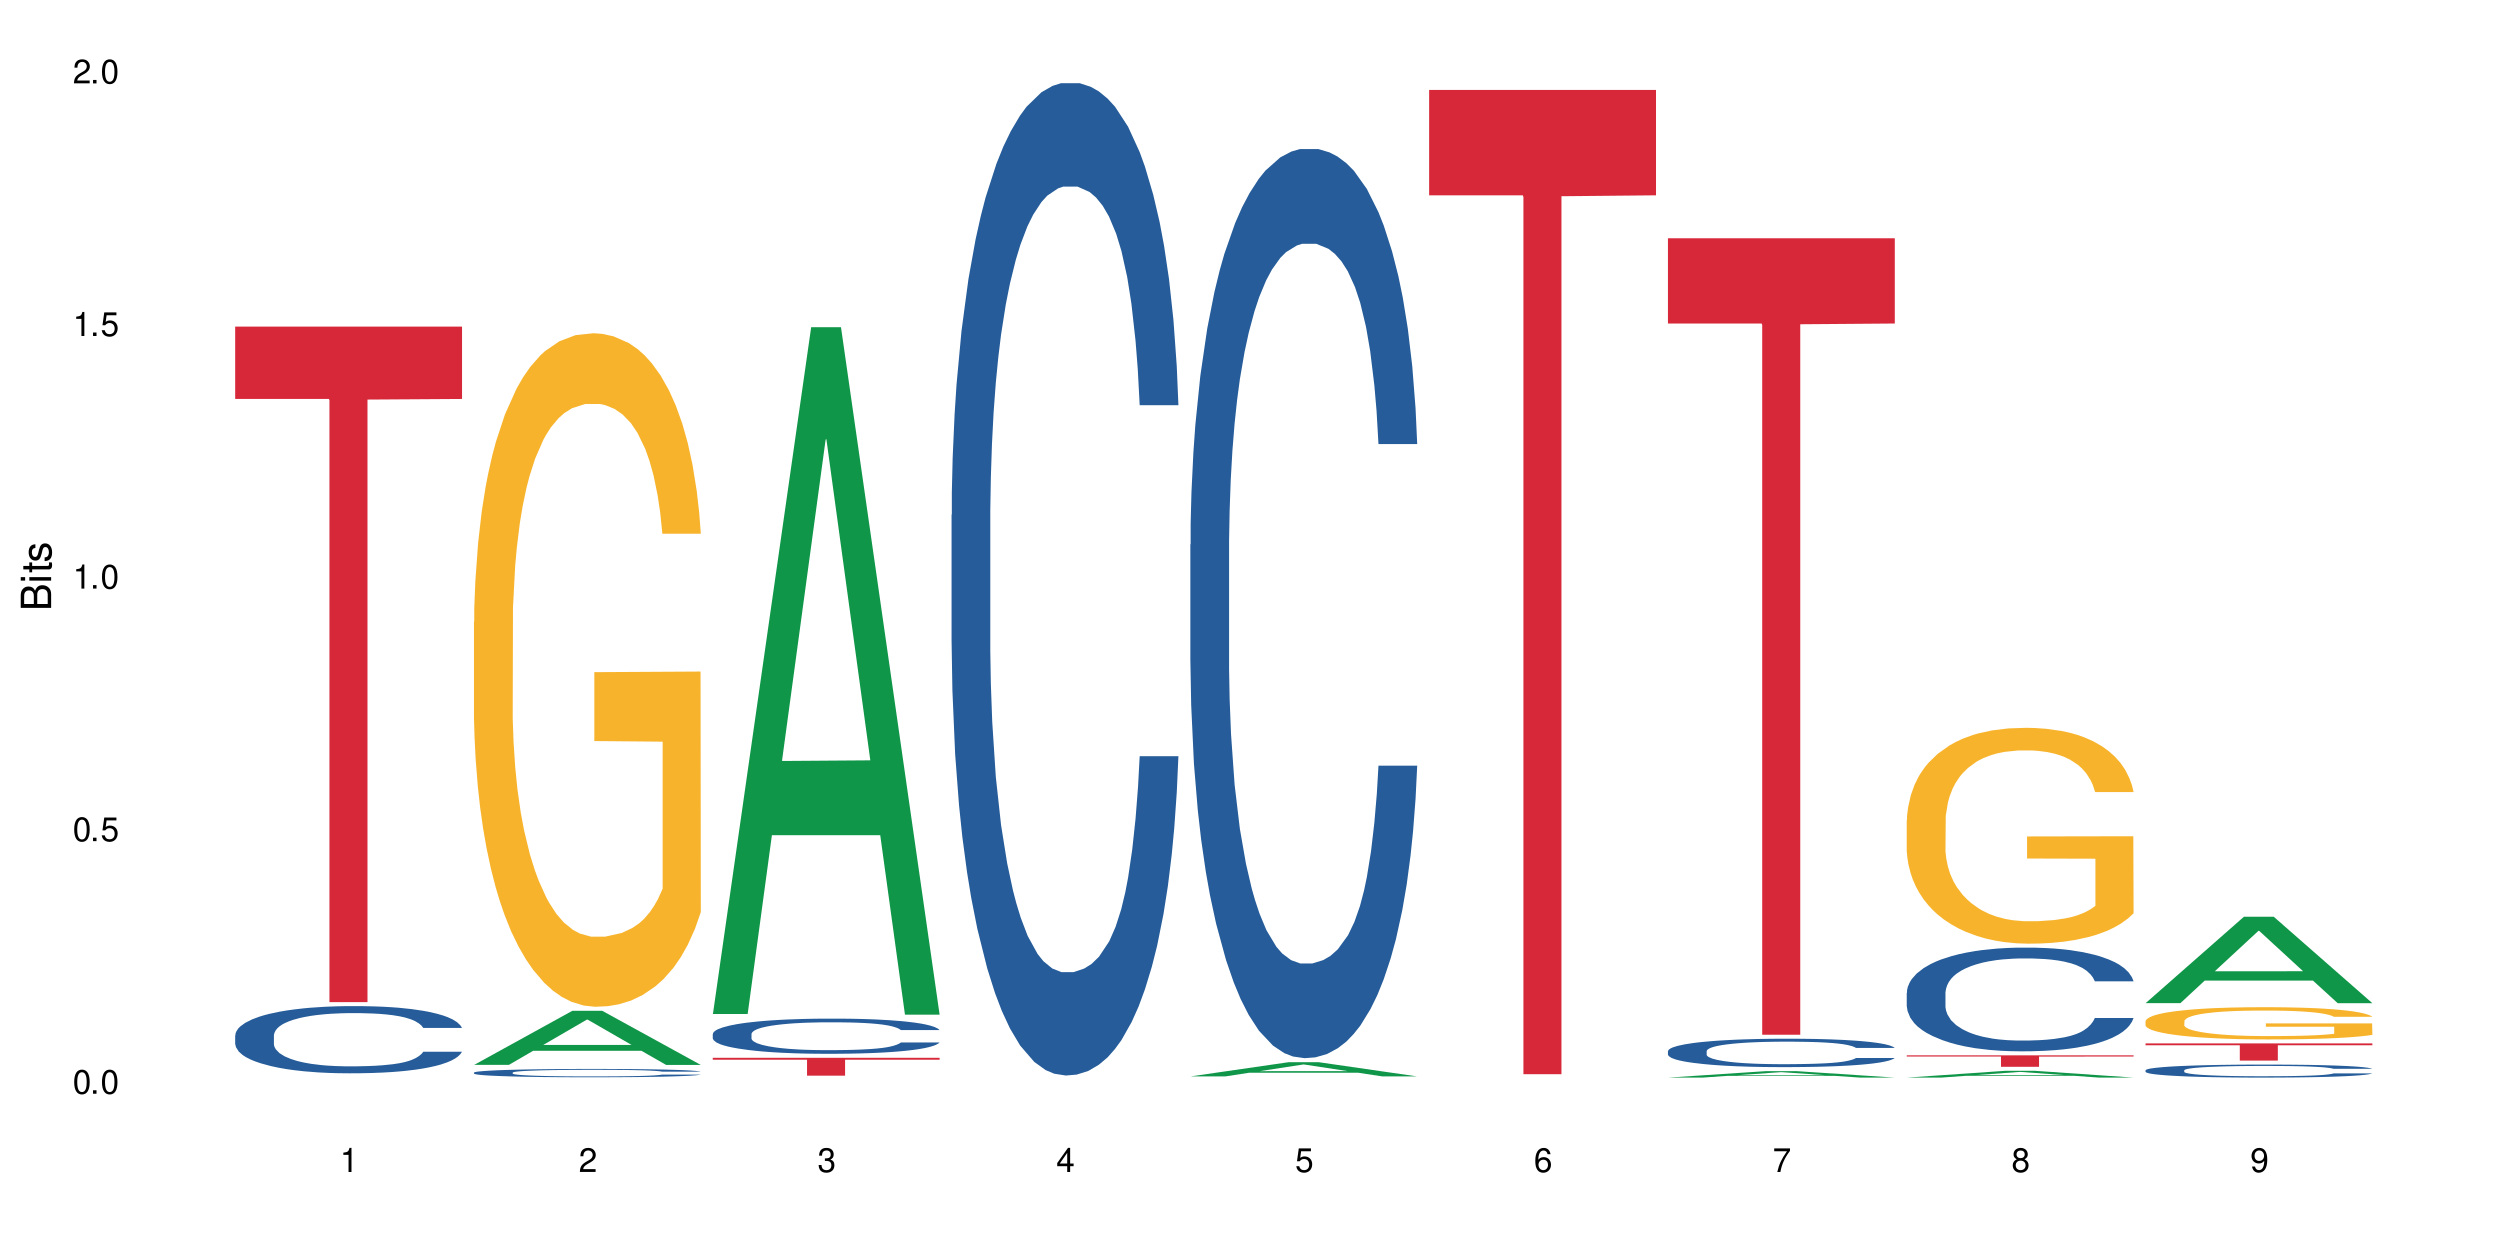 <?xml version="1.0" encoding="UTF-8"?>
<svg xmlns="http://www.w3.org/2000/svg" xmlns:xlink="http://www.w3.org/1999/xlink" width="720" height="360" viewBox="0 0 720 360">
<defs>
<g>
<g id="glyph-0-0">
</g>
<g id="glyph-0-1">
<path d="M 2.641 -6.938 C 2 -6.938 1.422 -6.656 1.078 -6.172 C 0.641 -5.562 0.406 -4.641 0.406 -3.359 C 0.406 -1.016 1.188 0.219 2.641 0.219 C 4.078 0.219 4.859 -1.016 4.859 -3.297 C 4.859 -4.641 4.656 -5.547 4.203 -6.172 C 3.844 -6.656 3.281 -6.938 2.641 -6.938 Z M 2.641 -6.188 C 3.547 -6.188 4 -5.25 4 -3.375 C 4 -1.406 3.562 -0.484 2.625 -0.484 C 1.734 -0.484 1.281 -1.438 1.281 -3.344 C 1.281 -5.25 1.734 -6.188 2.641 -6.188 Z M 2.641 -6.188 "/>
</g>
<g id="glyph-0-2">
<path d="M 1.828 -1 L 0.828 -1 L 0.828 0 L 1.828 0 Z M 1.828 -1 "/>
</g>
<g id="glyph-0-3">
<path d="M 4.562 -6.797 L 1.062 -6.797 L 0.547 -3.094 L 1.328 -3.094 C 1.719 -3.562 2.047 -3.734 2.578 -3.734 C 3.484 -3.734 4.062 -3.109 4.062 -2.094 C 4.062 -1.125 3.484 -0.531 2.578 -0.531 C 1.828 -0.531 1.375 -0.906 1.188 -1.672 L 0.328 -1.672 C 0.453 -1.109 0.547 -0.844 0.75 -0.594 C 1.125 -0.078 1.828 0.219 2.594 0.219 C 3.969 0.219 4.922 -0.781 4.922 -2.219 C 4.922 -3.562 4.031 -4.484 2.719 -4.484 C 2.25 -4.484 1.859 -4.359 1.469 -4.062 L 1.734 -5.969 L 4.562 -5.969 Z M 4.562 -6.797 "/>
</g>
<g id="glyph-0-4">
<path d="M 2.484 -4.938 L 2.484 0 L 3.328 0 L 3.328 -6.938 L 2.766 -6.938 C 2.469 -5.875 2.281 -5.734 0.984 -5.562 L 0.984 -4.938 Z M 2.484 -4.938 "/>
</g>
<g id="glyph-0-5">
<path d="M 4.859 -0.828 L 1.281 -0.828 C 1.359 -1.406 1.672 -1.781 2.5 -2.281 L 3.469 -2.828 C 4.406 -3.344 4.906 -4.062 4.906 -4.906 C 4.906 -5.484 4.672 -6.031 4.266 -6.406 C 3.859 -6.766 3.375 -6.938 2.719 -6.938 C 1.859 -6.938 1.219 -6.625 0.844 -6.031 C 0.609 -5.672 0.5 -5.234 0.484 -4.531 L 1.328 -4.531 C 1.359 -5.016 1.406 -5.281 1.531 -5.516 C 1.75 -5.938 2.188 -6.203 2.703 -6.203 C 3.469 -6.203 4.031 -5.641 4.031 -4.891 C 4.031 -4.344 3.719 -3.859 3.125 -3.516 L 2.234 -3 C 0.812 -2.172 0.406 -1.531 0.328 -0.016 L 4.859 -0.016 Z M 4.859 -0.828 "/>
</g>
<g id="glyph-0-6">
<path d="M 2.125 -3.188 L 2.578 -3.188 C 3.5 -3.188 3.984 -2.766 3.984 -1.922 C 3.984 -1.062 3.469 -0.531 2.594 -0.531 C 1.656 -0.531 1.203 -1 1.156 -2.016 L 0.312 -2.016 C 0.344 -1.453 0.438 -1.094 0.609 -0.781 C 0.953 -0.109 1.625 0.219 2.547 0.219 C 3.953 0.219 4.859 -0.625 4.859 -1.938 C 4.859 -2.828 4.516 -3.297 3.703 -3.594 C 4.344 -3.844 4.656 -4.328 4.656 -5.031 C 4.656 -6.219 3.875 -6.938 2.578 -6.938 C 1.203 -6.938 0.484 -6.172 0.453 -4.703 L 1.297 -4.703 C 1.312 -5.125 1.344 -5.359 1.453 -5.578 C 1.641 -5.969 2.062 -6.203 2.594 -6.203 C 3.344 -6.203 3.797 -5.75 3.797 -5 C 3.797 -4.516 3.609 -4.219 3.25 -4.047 C 3.016 -3.953 2.703 -3.922 2.125 -3.906 Z M 2.125 -3.188 "/>
</g>
<g id="glyph-0-7">
<path d="M 3.141 -1.672 L 3.141 0 L 3.984 0 L 3.984 -1.672 L 4.984 -1.672 L 4.984 -2.438 L 3.984 -2.438 L 3.984 -6.938 L 3.359 -6.938 L 0.266 -2.578 L 0.266 -1.672 Z M 3.141 -2.438 L 1 -2.438 L 3.141 -5.5 Z M 3.141 -2.438 "/>
</g>
<g id="glyph-0-8">
<path d="M 4.781 -5.125 C 4.609 -6.266 3.891 -6.938 2.844 -6.938 C 2.094 -6.938 1.422 -6.578 1.031 -5.953 C 0.594 -5.266 0.406 -4.422 0.406 -3.172 C 0.406 -2 0.578 -1.25 0.984 -0.641 C 1.359 -0.078 1.953 0.219 2.703 0.219 C 3.984 0.219 4.922 -0.75 4.922 -2.094 C 4.922 -3.375 4.062 -4.281 2.844 -4.281 C 2.172 -4.281 1.641 -4.031 1.281 -3.516 C 1.281 -5.234 1.828 -6.188 2.797 -6.188 C 3.391 -6.188 3.797 -5.797 3.938 -5.125 Z M 2.734 -3.531 C 3.547 -3.531 4.062 -2.953 4.062 -2.031 C 4.062 -1.156 3.484 -0.531 2.703 -0.531 C 1.922 -0.531 1.328 -1.188 1.328 -2.078 C 1.328 -2.938 1.906 -3.531 2.734 -3.531 Z M 2.734 -3.531 "/>
</g>
<g id="glyph-0-9">
<path d="M 4.984 -6.797 L 0.438 -6.797 L 0.438 -5.969 L 4.109 -5.969 C 2.5 -3.656 1.828 -2.234 1.328 0 L 2.219 0 C 2.594 -2.172 3.453 -4.047 4.984 -6.094 Z M 4.984 -6.797 "/>
</g>
<g id="glyph-0-10">
<path d="M 3.75 -3.656 C 4.469 -4.094 4.688 -4.438 4.688 -5.078 C 4.688 -6.172 3.844 -6.938 2.641 -6.938 C 1.438 -6.938 0.594 -6.172 0.594 -5.094 C 0.594 -4.438 0.812 -4.094 1.516 -3.656 C 0.734 -3.266 0.359 -2.703 0.359 -1.922 C 0.359 -0.656 1.281 0.219 2.641 0.219 C 3.984 0.219 4.922 -0.656 4.922 -1.922 C 4.922 -2.703 4.531 -3.266 3.75 -3.656 Z M 2.641 -6.188 C 3.359 -6.188 3.812 -5.75 3.812 -5.062 C 3.812 -4.406 3.344 -3.984 2.641 -3.984 C 1.922 -3.984 1.453 -4.406 1.453 -5.078 C 1.453 -5.75 1.922 -6.188 2.641 -6.188 Z M 2.641 -3.266 C 3.484 -3.266 4.062 -2.719 4.062 -1.906 C 4.062 -1.078 3.484 -0.531 2.625 -0.531 C 1.797 -0.531 1.219 -1.094 1.219 -1.906 C 1.219 -2.719 1.781 -3.266 2.641 -3.266 Z M 2.641 -3.266 "/>
</g>
<g id="glyph-0-11">
<path d="M 0.516 -1.578 C 0.672 -0.453 1.406 0.219 2.438 0.219 C 3.188 0.219 3.859 -0.141 4.266 -0.766 C 4.688 -1.453 4.891 -2.297 4.891 -3.547 C 4.891 -4.719 4.703 -5.453 4.312 -6.078 C 3.938 -6.641 3.344 -6.938 2.594 -6.938 C 1.297 -6.938 0.359 -5.969 0.359 -4.625 C 0.359 -3.344 1.234 -2.453 2.453 -2.453 C 3.094 -2.453 3.578 -2.672 4.016 -3.203 C 4 -1.484 3.469 -0.531 2.5 -0.531 C 1.906 -0.531 1.484 -0.906 1.359 -1.578 Z M 2.578 -6.203 C 3.375 -6.203 3.969 -5.531 3.969 -4.641 C 3.969 -3.797 3.391 -3.188 2.547 -3.188 C 1.734 -3.188 1.234 -3.766 1.234 -4.688 C 1.234 -5.562 1.797 -6.203 2.578 -6.203 Z M 2.578 -6.203 "/>
</g>
<g id="glyph-1-0">
</g>
<g id="glyph-1-1">
<path d="M 0 -0.953 L 0 -4.891 C 0 -5.719 -0.234 -6.344 -0.734 -6.797 C -1.188 -7.234 -1.812 -7.469 -2.5 -7.469 C -3.547 -7.469 -4.188 -7 -4.625 -5.875 C -4.984 -6.688 -5.625 -7.094 -6.531 -7.094 C -7.172 -7.094 -7.734 -6.859 -8.141 -6.391 C -8.562 -5.922 -8.75 -5.344 -8.75 -4.5 L -8.75 -0.953 Z M -4.984 -2.062 L -7.766 -2.062 L -7.766 -4.219 C -7.766 -4.844 -7.688 -5.203 -7.453 -5.5 C -7.219 -5.812 -6.859 -5.969 -6.375 -5.969 C -5.891 -5.969 -5.531 -5.812 -5.297 -5.5 C -5.062 -5.203 -4.984 -4.844 -4.984 -4.219 Z M -0.984 -2.062 L -4 -2.062 L -4 -4.781 C -4 -5.766 -3.438 -6.359 -2.484 -6.359 C -1.547 -6.359 -0.984 -5.766 -0.984 -4.781 Z M -0.984 -2.062 "/>
</g>
<g id="glyph-1-2">
<path d="M -6.281 -1.797 L -6.281 -0.797 L 0 -0.797 L 0 -1.797 Z M -8.75 -1.797 L -8.75 -0.797 L -7.484 -0.797 L -7.484 -1.797 Z M -8.75 -1.797 "/>
</g>
<g id="glyph-1-3">
<path d="M -6.281 -3.047 L -6.281 -2.016 L -8.016 -2.016 L -8.016 -1.016 L -6.281 -1.016 L -6.281 -0.172 L -5.469 -0.172 L -5.469 -1.016 L -0.719 -1.016 C -0.078 -1.016 0.281 -1.453 0.281 -2.234 C 0.281 -2.5 0.25 -2.719 0.188 -3.047 L -0.641 -3.047 C -0.609 -2.906 -0.594 -2.766 -0.594 -2.562 C -0.594 -2.141 -0.719 -2.016 -1.156 -2.016 L -5.469 -2.016 L -5.469 -3.047 Z M -6.281 -3.047 "/>
</g>
<g id="glyph-1-4">
<path d="M -4.531 -5.25 C -5.766 -5.25 -6.469 -4.422 -6.469 -2.969 C -6.469 -1.516 -5.719 -0.562 -4.547 -0.562 C -3.562 -0.562 -3.094 -1.062 -2.734 -2.562 L -2.516 -3.484 C -2.344 -4.188 -2.094 -4.469 -1.641 -4.469 C -1.047 -4.469 -0.641 -3.875 -0.641 -3 C -0.641 -2.453 -0.797 -2 -1.062 -1.75 C -1.25 -1.594 -1.422 -1.531 -1.875 -1.469 L -1.875 -0.406 C -0.422 -0.453 0.281 -1.266 0.281 -2.922 C 0.281 -4.5 -0.5 -5.516 -1.719 -5.516 C -2.656 -5.516 -3.172 -4.984 -3.469 -3.734 L -3.703 -2.766 C -3.891 -1.953 -4.156 -1.609 -4.594 -1.609 C -5.188 -1.609 -5.547 -2.125 -5.547 -2.938 C -5.547 -3.75 -5.203 -4.172 -4.531 -4.203 Z M -4.531 -5.25 "/>
</g>
</g>
</defs>
<rect x="-72" y="-36" width="864" height="432" fill="rgb(100%, 100%, 100%)" fill-opacity="1"/>
<path fill-rule="nonzero" fill="rgb(14.51%, 36.078%, 60%)" fill-opacity="1" d="M 67.73 298.188 L 67.812 298.168 L 67.812 297.746 L 68.051 297.074 L 68.605 296.227 L 69.164 295.641 L 70.598 294.598 L 72.59 293.59 L 74.664 292.812 L 76.176 292.352 L 77.531 292 L 80.637 291.344 L 82.629 291.008 L 84.781 290.711 L 87.41 290.41 L 89.324 290.23 L 93.625 289.949 L 96.812 289.824 L 99.281 289.773 L 104.621 289.773 L 107.809 289.844 L 110.117 289.93 L 112.668 290.074 L 114.82 290.23 L 118.562 290.621 L 121.91 291.117 L 123.426 291.398 L 125.816 291.945 L 127.648 292.477 L 128.922 292.938 L 130.355 293.59 L 131.629 294.387 L 132.586 295.289 L 133.066 296.047 L 121.91 296.047 L 121.352 295.34 L 120.715 294.793 L 119.52 294.066 L 118.324 293.555 L 116.652 293.043 L 115.137 292.707 L 113.066 292.371 L 111.234 292.16 L 109.32 292 L 107.488 291.895 L 103.984 291.789 L 99.922 291.789 L 98.406 291.824 L 95.297 291.965 L 93.625 292.09 L 91.234 292.336 L 89.562 292.566 L 87.57 292.918 L 86.215 293.219 L 84.543 293.68 L 83.348 294.086 L 81.992 294.668 L 81.195 295.109 L 80.48 295.605 L 79.84 296.188 L 79.363 296.809 L 79.043 297.461 L 78.887 298.098 L 78.887 300.84 L 79.043 301.477 L 79.441 302.219 L 80.48 303.297 L 81.992 304.234 L 83.746 304.977 L 85.418 305.508 L 86.375 305.754 L 87.648 306.035 L 89.641 306.391 L 92.512 306.742 L 94.184 306.887 L 96.734 307.027 L 99.363 307.098 L 102.867 307.098 L 105.977 307.027 L 108.047 306.938 L 110.199 306.797 L 113.145 306.496 L 114.98 306.215 L 116.57 305.879 L 117.766 305.543 L 118.562 305.258 L 119.758 304.711 L 120.715 304.109 L 121.434 303.492 L 121.91 302.891 L 133.066 302.891 L 132.586 303.598 L 131.871 304.285 L 131.152 304.797 L 130.039 305.418 L 128.762 305.965 L 126.93 306.586 L 125.418 306.992 L 123.426 307.434 L 121.59 307.77 L 119.602 308.07 L 116.652 308.422 L 114.738 308.598 L 112.668 308.758 L 110.199 308.898 L 107.09 309.023 L 103.746 309.094 L 100.637 309.113 L 97.289 309.078 L 94.82 309.008 L 91.555 308.848 L 87.492 308.527 L 84.543 308.191 L 82.23 307.855 L 80.238 307.504 L 78.008 307.027 L 75.141 306.25 L 73.387 305.648 L 72.191 305.152 L 70.84 304.461 L 69.883 303.844 L 68.766 302.855 L 67.969 301.598 L 67.73 300.625 Z M 67.73 298.188 "/>
<path fill-rule="nonzero" fill="rgb(83.922%, 15.686%, 22.353%)" fill-opacity="1" d="M 67.73 94.07 L 133.066 94.07 L 133.066 114.898 L 105.836 115.078 L 105.836 288.621 L 94.879 288.621 L 94.879 115.262 L 94.723 114.898 L 67.73 114.898 Z M 67.73 94.07 "/>
<path fill-rule="nonzero" fill="rgb(6.275%, 58.824%, 28.235%)" fill-opacity="1" d="M 136.504 306.691 L 136.574 306.68 L 164.844 291.105 L 173.43 291.105 L 201.836 306.707 L 191.855 306.707 L 184.738 302.633 L 153.535 302.633 L 146.555 306.691 L 136.504 306.691 L 156.535 300.949 L 181.875 300.934 L 169.242 293.652 L 169.102 293.641 L 168.961 293.684 L 156.469 300.934 L 156.535 300.949 Z M 136.504 306.691 "/>
<path fill-rule="nonzero" fill="rgb(14.51%, 36.078%, 60%)" fill-opacity="1" d="M 136.504 308.902 L 136.582 308.898 L 136.582 308.848 L 136.824 308.762 L 137.379 308.656 L 137.938 308.586 L 139.371 308.457 L 141.363 308.332 L 143.434 308.234 L 144.949 308.176 L 146.305 308.133 L 149.41 308.051 L 151.402 308.012 L 153.555 307.973 L 156.184 307.938 L 158.098 307.914 L 162.398 307.879 L 165.586 307.863 L 168.055 307.859 L 173.395 307.859 L 176.582 307.867 L 178.891 307.879 L 181.441 307.895 L 183.594 307.914 L 187.336 307.965 L 190.684 308.023 L 192.195 308.059 L 194.586 308.129 L 196.418 308.191 L 197.695 308.25 L 199.129 308.332 L 200.402 308.43 L 201.359 308.543 L 201.836 308.637 L 190.684 308.637 L 190.125 308.547 L 189.488 308.48 L 188.293 308.391 L 187.098 308.328 L 185.426 308.262 L 183.91 308.223 L 181.84 308.18 L 180.008 308.152 L 178.094 308.133 L 176.262 308.121 L 172.758 308.109 L 168.691 308.109 L 167.18 308.113 L 164.07 308.129 L 162.398 308.145 L 160.008 308.176 L 158.336 308.203 L 156.344 308.246 L 154.988 308.285 L 153.316 308.344 L 152.121 308.391 L 150.766 308.465 L 149.969 308.52 L 149.25 308.582 L 148.613 308.652 L 148.137 308.73 L 147.816 308.812 L 147.66 308.891 L 147.66 309.23 L 147.816 309.309 L 148.215 309.398 L 149.25 309.535 L 150.766 309.648 L 152.52 309.742 L 154.191 309.809 L 155.148 309.84 L 156.422 309.875 L 158.414 309.918 L 161.281 309.961 L 162.957 309.977 L 165.504 309.996 L 168.137 310.004 L 171.641 310.004 L 174.746 309.996 L 176.82 309.984 L 178.973 309.969 L 181.918 309.93 L 183.75 309.895 L 185.344 309.855 L 186.539 309.812 L 187.336 309.777 L 188.531 309.711 L 189.488 309.633 L 190.203 309.559 L 190.684 309.484 L 201.836 309.484 L 201.359 309.57 L 200.645 309.656 L 199.926 309.719 L 198.809 309.797 L 197.535 309.863 L 195.703 309.941 L 194.188 309.992 L 192.195 310.047 L 190.363 310.09 L 188.371 310.125 L 185.426 310.168 L 183.512 310.191 L 181.441 310.211 L 178.973 310.227 L 175.863 310.242 L 172.516 310.254 L 169.41 310.254 L 166.062 310.25 L 163.594 310.242 L 160.328 310.223 L 156.262 310.184 L 153.316 310.141 L 151.004 310.098 L 149.012 310.055 L 146.781 309.996 L 143.914 309.898 L 142.16 309.824 L 140.965 309.766 L 139.609 309.68 L 138.656 309.602 L 137.539 309.48 L 136.742 309.324 L 136.504 309.203 Z M 136.504 308.902 "/>
<path fill-rule="nonzero" fill="rgb(96.863%, 70.196%, 16.863%)" fill-opacity="1" d="M 136.504 179.055 L 136.582 178.879 L 136.582 175.336 L 136.902 167.363 L 137.699 156.379 L 138.734 147.344 L 139.852 140.258 L 140.566 136.539 L 141.762 131.223 L 142.797 127.328 L 145.426 119.355 L 148.773 111.914 L 150.605 108.727 L 152.68 105.715 L 155.625 102.348 L 156.98 101.105 L 161.125 98.273 L 165.824 96.5 L 171.004 95.969 L 173.395 96.148 L 176.66 96.855 L 181.121 98.805 L 183.672 100.574 L 185.664 102.348 L 187.734 104.652 L 190.285 108.195 L 192.676 112.445 L 194.586 116.695 L 196.5 122.012 L 198.094 127.68 L 199.449 133.883 L 200.645 141.32 L 201.359 147.523 L 201.836 153.723 L 190.762 153.723 L 190.125 147.523 L 189.41 142.738 L 188.215 136.895 L 187.02 132.641 L 185.824 129.273 L 183.594 124.668 L 181.68 121.836 L 179.289 119.355 L 176.98 117.762 L 174.348 116.695 L 172.758 116.344 L 168.535 116.344 L 164.707 117.582 L 162.477 119 L 160.883 120.418 L 158.652 123.074 L 157.301 125.199 L 156.504 126.617 L 154.113 132.109 L 152.52 137.07 L 151.641 140.438 L 150.527 145.75 L 149.73 150.535 L 148.852 157.621 L 148.375 162.934 L 147.738 174.98 L 147.66 206.867 L 147.898 213.602 L 148.375 220.863 L 149.012 227.242 L 149.969 233.973 L 150.926 239.109 L 152.598 246.02 L 154.031 250.625 L 155.148 253.637 L 157.301 258.422 L 158.176 260.016 L 160.246 263.203 L 162.398 265.684 L 165.027 267.809 L 167.02 268.871 L 170.207 269.758 L 174.27 269.758 L 179.051 268.695 L 182.078 267.277 L 184.148 265.863 L 185.504 264.621 L 187.176 262.672 L 188.371 260.902 L 189.488 258.953 L 190.844 255.941 L 190.844 213.602 L 171.164 213.422 L 171.164 193.582 L 201.758 193.406 L 201.836 262.672 L 200.164 267.457 L 198.094 272.062 L 196.102 275.605 L 194.031 278.617 L 191.082 281.984 L 188.691 284.109 L 185.027 286.59 L 181.68 288.184 L 178.176 289.246 L 175.066 289.777 L 171.402 289.953 L 168.137 289.602 L 164.629 288.539 L 161.84 287.121 L 159.289 285.348 L 156.742 283.047 L 153.555 279.324 L 151.484 276.312 L 149.332 272.594 L 147.18 268.164 L 145.27 263.383 L 143.992 259.66 L 142.719 255.41 L 141.363 250.094 L 140.09 244.07 L 139.133 238.578 L 138.258 232.379 L 137.617 226.531 L 136.98 218.562 L 136.664 212.184 L 136.504 206.691 Z M 136.504 179.055 "/>
<path fill-rule="nonzero" fill="rgb(6.275%, 58.824%, 28.235%)" fill-opacity="1" d="M 205.277 292.035 L 205.348 291.848 L 233.617 94.23 L 242.203 94.23 L 270.609 292.223 L 260.629 292.223 L 253.508 240.539 L 222.309 240.539 L 215.328 292.035 L 205.277 292.035 L 225.309 219.16 L 250.648 218.973 L 238.012 126.578 L 237.875 126.395 L 237.734 126.949 L 225.238 218.973 L 225.309 219.16 Z M 205.277 292.035 "/>
<path fill-rule="nonzero" fill="rgb(14.51%, 36.078%, 60%)" fill-opacity="1" d="M 205.277 297.777 L 205.355 297.766 L 205.355 297.543 L 205.594 297.191 L 206.152 296.75 L 206.711 296.441 L 208.145 295.898 L 210.137 295.371 L 212.207 294.961 L 213.723 294.723 L 215.078 294.535 L 218.184 294.195 L 220.176 294.02 L 222.328 293.859 L 224.957 293.703 L 226.867 293.613 L 231.172 293.465 L 234.359 293.398 L 236.828 293.371 L 242.168 293.371 L 245.352 293.406 L 247.664 293.453 L 250.215 293.527 L 252.363 293.613 L 256.109 293.816 L 259.457 294.074 L 260.969 294.223 L 263.359 294.508 L 265.191 294.785 L 266.469 295.027 L 267.902 295.371 L 269.176 295.785 L 270.133 296.258 L 270.609 296.656 L 259.457 296.656 L 258.898 296.285 L 258.262 296 L 257.066 295.621 L 255.871 295.352 L 254.195 295.082 L 252.684 294.906 L 250.613 294.73 L 248.777 294.621 L 246.867 294.535 L 245.035 294.48 L 241.527 294.426 L 237.465 294.426 L 235.953 294.445 L 232.844 294.52 L 231.172 294.582 L 228.781 294.711 L 227.109 294.832 L 225.117 295.02 L 223.762 295.176 L 222.09 295.414 L 220.895 295.629 L 219.539 295.934 L 218.742 296.164 L 218.023 296.426 L 217.387 296.73 L 216.91 297.055 L 216.59 297.395 L 216.43 297.73 L 216.43 299.164 L 216.59 299.496 L 216.988 299.887 L 218.023 300.449 L 219.539 300.941 L 221.293 301.328 L 222.965 301.605 L 223.922 301.734 L 225.195 301.883 L 227.188 302.07 L 230.055 302.254 L 231.73 302.328 L 234.277 302.402 L 236.906 302.438 L 240.414 302.438 L 243.52 302.402 L 245.594 302.355 L 247.742 302.281 L 250.691 302.125 L 252.523 301.977 L 254.117 301.801 L 255.312 301.625 L 256.109 301.477 L 257.305 301.191 L 258.262 300.875 L 258.977 300.551 L 259.457 300.238 L 270.609 300.238 L 270.133 300.605 L 269.414 300.969 L 268.699 301.234 L 267.582 301.559 L 266.309 301.848 L 264.477 302.172 L 262.961 302.383 L 260.969 302.613 L 259.137 302.789 L 257.145 302.949 L 254.195 303.133 L 252.285 303.227 L 250.215 303.309 L 247.742 303.383 L 244.637 303.449 L 241.289 303.484 L 238.184 303.492 L 234.836 303.477 L 232.367 303.438 L 229.098 303.355 L 225.035 303.188 L 222.09 303.012 L 219.777 302.836 L 217.785 302.652 L 215.555 302.402 L 212.688 301.996 L 210.934 301.68 L 209.738 301.422 L 208.383 301.059 L 207.426 300.738 L 206.312 300.219 L 205.516 299.562 L 205.277 299.051 Z M 205.277 297.777 "/>
<path fill-rule="nonzero" fill="rgb(83.922%, 15.686%, 22.353%)" fill-opacity="1" d="M 205.277 304.645 L 270.609 304.645 L 270.609 305.195 L 243.383 305.199 L 243.383 309.797 L 232.426 309.797 L 232.426 305.207 L 232.266 305.195 L 205.277 305.195 Z M 205.277 304.645 "/>
<path fill-rule="nonzero" fill="rgb(14.51%, 36.078%, 60%)" fill-opacity="1" d="M 274.051 148.301 L 274.129 148.043 L 274.129 141.77 L 274.367 131.844 L 274.926 119.305 L 275.484 110.684 L 276.918 95.27 L 278.91 80.379 L 280.98 68.887 L 282.496 62.094 L 283.848 56.867 L 286.957 47.203 L 288.949 42.238 L 291.102 37.797 L 293.73 33.355 L 295.641 30.742 L 299.945 26.562 L 303.129 24.734 L 305.602 23.953 L 310.938 23.953 L 314.125 24.996 L 316.438 26.301 L 318.984 28.395 L 321.137 30.742 L 324.883 36.492 L 328.23 43.805 L 329.742 47.984 L 332.133 56.086 L 333.965 63.922 L 335.238 70.715 L 336.676 80.379 L 337.949 92.137 L 338.906 105.457 L 339.383 116.691 L 328.23 116.691 L 327.672 106.242 L 327.035 98.145 L 325.84 87.434 L 324.645 79.855 L 322.969 72.281 L 321.457 67.316 L 319.383 62.355 L 317.551 59.219 L 315.641 56.867 L 313.809 55.301 L 310.301 53.734 L 306.238 53.734 L 304.723 54.254 L 301.617 56.344 L 299.945 58.176 L 297.555 61.832 L 295.879 65.227 L 293.887 70.453 L 292.535 74.895 L 290.859 81.688 L 289.664 87.695 L 288.312 96.316 L 287.516 102.848 L 286.797 110.16 L 286.16 118.781 L 285.684 127.926 L 285.363 137.59 L 285.203 146.996 L 285.203 187.488 L 285.363 196.895 L 285.762 207.867 L 286.797 223.801 L 288.312 237.648 L 290.062 248.617 L 291.738 256.457 L 292.691 260.113 L 293.969 264.293 L 295.961 269.52 L 298.828 274.742 L 300.5 276.832 L 303.051 278.922 L 305.68 279.969 L 309.188 279.969 L 312.293 278.922 L 314.363 277.617 L 316.516 275.527 L 319.465 271.086 L 321.297 266.906 L 322.891 261.941 L 324.086 256.98 L 324.883 252.801 L 326.078 244.699 L 327.035 235.816 L 327.75 226.676 L 328.23 217.793 L 339.383 217.793 L 338.906 228.242 L 338.188 238.43 L 337.473 246.008 L 336.355 255.148 L 335.082 263.25 L 333.25 272.391 L 331.734 278.402 L 329.742 284.93 L 327.91 289.895 L 325.918 294.336 L 322.969 299.562 L 321.059 302.172 L 318.984 304.523 L 316.516 306.613 L 313.41 308.441 L 310.062 309.488 L 306.957 309.75 L 303.609 309.227 L 301.141 308.184 L 297.871 305.832 L 293.809 301.129 L 290.859 296.164 L 288.551 291.203 L 286.559 285.977 L 284.328 278.922 L 281.457 267.43 L 279.707 258.547 L 278.512 251.23 L 277.156 241.043 L 276.199 231.898 L 275.086 217.27 L 274.289 198.723 L 274.051 184.355 Z M 274.051 148.301 "/>
<path fill-rule="nonzero" fill="rgb(6.275%, 58.824%, 28.235%)" fill-opacity="1" d="M 342.82 310.008 L 342.891 310.004 L 371.16 305.906 L 379.746 305.906 L 408.156 310.012 L 398.176 310.012 L 391.055 308.938 L 359.852 308.938 L 352.875 310.008 L 342.82 310.008 L 362.855 308.496 L 388.191 308.492 L 375.559 306.574 L 375.418 306.57 L 375.281 306.582 L 362.785 308.492 L 362.855 308.496 Z M 342.82 310.008 "/>
<path fill-rule="nonzero" fill="rgb(14.51%, 36.078%, 60%)" fill-opacity="1" d="M 342.82 156.852 L 342.902 156.613 L 342.902 150.867 L 343.141 141.773 L 343.699 130.285 L 344.258 122.391 L 345.691 108.27 L 347.684 94.629 L 349.754 84.098 L 351.266 77.875 L 352.621 73.09 L 355.73 64.234 L 357.723 59.688 L 359.871 55.617 L 362.5 51.547 L 364.414 49.156 L 368.715 45.328 L 371.902 43.652 L 374.375 42.934 L 379.711 42.934 L 382.898 43.891 L 385.211 45.086 L 387.758 47 L 389.91 49.156 L 393.656 54.422 L 397 61.121 L 398.516 64.949 L 400.906 72.371 L 402.738 79.551 L 404.012 85.773 L 405.445 94.629 L 406.723 105.398 L 407.68 117.602 L 408.156 127.895 L 397 127.895 L 396.445 118.32 L 395.805 110.902 L 394.609 101.09 L 393.414 94.148 L 391.742 87.207 L 390.23 82.66 L 388.156 78.113 L 386.324 75.242 L 384.414 73.09 L 382.578 71.652 L 379.074 70.215 L 375.012 70.215 L 373.496 70.695 L 370.391 72.609 L 368.715 74.285 L 366.324 77.637 L 364.652 80.746 L 362.66 85.531 L 361.305 89.602 L 359.633 95.824 L 358.438 101.328 L 357.082 109.227 L 356.285 115.211 L 355.57 121.91 L 354.934 129.809 L 354.453 138.184 L 354.137 147.039 L 353.977 155.656 L 353.977 192.75 L 354.137 201.367 L 354.535 211.418 L 355.57 226.016 L 357.082 238.699 L 358.836 248.754 L 360.508 255.934 L 361.465 259.281 L 362.742 263.113 L 364.734 267.898 L 367.602 272.684 L 369.273 274.602 L 371.824 276.516 L 374.453 277.473 L 377.957 277.473 L 381.066 276.516 L 383.137 275.316 L 385.289 273.402 L 388.238 269.336 L 390.07 265.504 L 391.664 260.957 L 392.859 256.41 L 393.656 252.582 L 394.852 245.164 L 395.805 237.027 L 396.523 228.648 L 397 220.512 L 408.156 220.512 L 407.68 230.086 L 406.961 239.418 L 406.242 246.359 L 405.129 254.734 L 403.852 262.156 L 402.02 270.531 L 400.508 276.035 L 398.516 282.02 L 396.684 286.566 L 394.691 290.633 L 391.742 295.422 L 389.832 297.812 L 387.758 299.969 L 385.289 301.883 L 382.18 303.559 L 378.836 304.516 L 375.727 304.754 L 372.383 304.277 L 369.91 303.32 L 366.645 301.164 L 362.582 296.855 L 359.633 292.309 L 357.324 287.762 L 355.332 282.977 L 353.102 276.516 L 350.23 265.984 L 348.48 257.848 L 347.285 251.145 L 345.93 241.812 L 344.973 233.438 L 343.859 220.035 L 343.062 203.043 L 342.82 189.879 Z M 342.82 156.852 "/>
<path fill-rule="nonzero" fill="rgb(83.922%, 15.686%, 22.353%)" fill-opacity="1" d="M 411.594 25.906 L 476.93 25.906 L 476.93 56.25 L 449.699 56.516 L 449.699 309.371 L 438.746 309.371 L 438.746 56.781 L 438.586 56.25 L 411.594 56.25 Z M 411.594 25.906 "/>
<path fill-rule="nonzero" fill="rgb(6.275%, 58.824%, 28.235%)" fill-opacity="1" d="M 480.367 310.344 L 480.438 310.344 L 508.707 308.48 L 517.293 308.48 L 545.703 310.348 L 535.719 310.348 L 528.602 309.859 L 497.398 309.859 L 490.418 310.344 L 480.367 310.344 L 500.398 309.656 L 525.738 309.656 L 513.105 308.785 L 512.965 308.785 L 512.824 308.789 L 500.332 309.656 L 500.398 309.656 Z M 480.367 310.344 "/>
<path fill-rule="nonzero" fill="rgb(14.51%, 36.078%, 60%)" fill-opacity="1" d="M 480.367 302.715 L 480.445 302.707 L 480.445 302.527 L 480.688 302.242 L 481.242 301.883 L 481.801 301.637 L 483.234 301.195 L 485.227 300.77 L 487.301 300.441 L 488.812 300.246 L 490.168 300.098 L 493.273 299.82 L 495.266 299.68 L 497.418 299.555 L 500.047 299.426 L 501.961 299.352 L 506.262 299.23 L 509.449 299.18 L 511.918 299.156 L 517.258 299.156 L 520.445 299.188 L 522.754 299.223 L 525.305 299.285 L 527.457 299.352 L 531.199 299.516 L 534.547 299.727 L 536.059 299.844 L 538.449 300.074 L 540.285 300.301 L 541.559 300.496 L 542.992 300.77 L 544.266 301.105 L 545.223 301.488 L 545.703 301.809 L 534.547 301.809 L 533.988 301.512 L 533.352 301.277 L 532.156 300.973 L 530.961 300.754 L 529.289 300.539 L 527.773 300.398 L 525.703 300.254 L 523.871 300.164 L 521.957 300.098 L 520.125 300.055 L 516.621 300.008 L 512.555 300.008 L 511.043 300.023 L 507.934 300.082 L 506.262 300.137 L 503.871 300.238 L 502.199 300.336 L 500.207 300.488 L 498.852 300.613 L 497.18 300.809 L 495.984 300.98 L 494.629 301.227 L 493.832 301.414 L 493.117 301.621 L 492.477 301.867 L 492 302.129 L 491.68 302.406 L 491.523 302.676 L 491.523 303.836 L 491.68 304.102 L 492.078 304.418 L 493.117 304.871 L 494.629 305.27 L 496.383 305.582 L 498.055 305.805 L 499.012 305.91 L 500.285 306.031 L 502.277 306.18 L 505.145 306.328 L 506.82 306.391 L 509.367 306.449 L 512 306.48 L 515.504 306.48 L 518.613 306.449 L 520.684 306.41 L 522.836 306.352 L 525.781 306.227 L 527.613 306.105 L 529.207 305.965 L 530.402 305.82 L 531.199 305.703 L 532.395 305.469 L 533.352 305.215 L 534.07 304.953 L 534.547 304.699 L 545.703 304.699 L 545.223 305 L 544.508 305.293 L 543.789 305.508 L 542.672 305.77 L 541.398 306 L 539.566 306.262 L 538.051 306.434 L 536.059 306.621 L 534.227 306.762 L 532.234 306.891 L 529.289 307.039 L 527.375 307.113 L 525.305 307.18 L 522.836 307.242 L 519.727 307.293 L 516.379 307.324 L 513.273 307.332 L 509.926 307.316 L 507.457 307.285 L 504.191 307.219 L 500.125 307.086 L 497.18 306.941 L 494.867 306.801 L 492.875 306.652 L 490.645 306.449 L 487.777 306.121 L 486.023 305.867 L 484.828 305.656 L 483.473 305.367 L 482.52 305.105 L 481.402 304.688 L 480.605 304.156 L 480.367 303.746 Z M 480.367 302.715 "/>
<path fill-rule="nonzero" fill="rgb(83.922%, 15.686%, 22.353%)" fill-opacity="1" d="M 480.367 68.617 L 545.703 68.617 L 545.703 93.172 L 518.473 93.387 L 518.473 298.008 L 507.516 298.008 L 507.516 93.602 L 507.359 93.172 L 480.367 93.172 Z M 480.367 68.617 "/>
<path fill-rule="nonzero" fill="rgb(6.275%, 58.824%, 28.235%)" fill-opacity="1" d="M 549.141 310.344 L 549.211 310.344 L 577.48 308.395 L 586.066 308.395 L 614.473 310.348 L 604.492 310.348 L 597.371 309.836 L 566.172 309.836 L 559.191 310.344 L 549.141 310.344 L 569.172 309.625 L 594.512 309.625 L 581.875 308.715 L 581.738 308.715 L 581.598 308.719 L 569.102 309.625 L 569.172 309.625 Z M 549.141 310.344 "/>
<path fill-rule="nonzero" fill="rgb(14.51%, 36.078%, 60%)" fill-opacity="1" d="M 549.141 285.922 L 549.219 285.895 L 549.219 285.238 L 549.457 284.203 L 550.016 282.891 L 550.574 281.992 L 552.008 280.379 L 554 278.824 L 556.07 277.625 L 557.586 276.914 L 558.941 276.367 L 562.047 275.359 L 564.039 274.84 L 566.191 274.375 L 568.82 273.914 L 570.73 273.641 L 575.035 273.203 L 578.223 273.012 L 580.691 272.93 L 586.031 272.93 L 589.215 273.039 L 591.527 273.176 L 594.078 273.395 L 596.227 273.641 L 599.973 274.242 L 603.32 275.004 L 604.832 275.441 L 607.223 276.289 L 609.055 277.105 L 610.332 277.816 L 611.766 278.824 L 613.039 280.055 L 613.996 281.445 L 614.473 282.617 L 603.32 282.617 L 602.762 281.527 L 602.125 280.68 L 600.93 279.562 L 599.734 278.77 L 598.062 277.98 L 596.547 277.461 L 594.477 276.941 L 592.645 276.613 L 590.73 276.367 L 588.898 276.207 L 585.391 276.043 L 581.328 276.043 L 579.816 276.098 L 576.707 276.316 L 575.035 276.504 L 572.645 276.887 L 570.973 277.242 L 568.98 277.789 L 567.625 278.254 L 565.953 278.961 L 564.758 279.59 L 563.402 280.488 L 562.605 281.172 L 561.887 281.938 L 561.25 282.836 L 560.773 283.793 L 560.453 284.801 L 560.293 285.785 L 560.293 290.016 L 560.453 290.996 L 560.852 292.145 L 561.887 293.809 L 563.402 295.254 L 565.156 296.398 L 566.828 297.219 L 567.785 297.602 L 569.059 298.039 L 571.051 298.582 L 573.918 299.129 L 575.594 299.348 L 578.141 299.566 L 580.77 299.676 L 584.277 299.676 L 587.383 299.566 L 589.457 299.43 L 591.605 299.211 L 594.555 298.746 L 596.387 298.309 L 597.98 297.793 L 599.176 297.273 L 599.973 296.836 L 601.168 295.992 L 602.125 295.062 L 602.84 294.109 L 603.32 293.18 L 614.473 293.18 L 613.996 294.273 L 613.277 295.336 L 612.562 296.129 L 611.445 297.082 L 610.172 297.93 L 608.34 298.883 L 606.824 299.512 L 604.832 300.195 L 603 300.711 L 601.008 301.176 L 598.062 301.723 L 596.148 301.996 L 594.078 302.242 L 591.605 302.457 L 588.5 302.648 L 585.152 302.758 L 582.047 302.785 L 578.699 302.73 L 576.23 302.621 L 572.965 302.375 L 568.898 301.887 L 565.953 301.367 L 563.641 300.848 L 561.648 300.301 L 559.418 299.566 L 556.551 298.363 L 554.797 297.438 L 553.602 296.672 L 552.246 295.609 L 551.293 294.652 L 550.176 293.125 L 549.379 291.188 L 549.141 289.688 Z M 549.141 285.922 "/>
<path fill-rule="nonzero" fill="rgb(96.863%, 70.196%, 16.863%)" fill-opacity="1" d="M 549.141 236.238 L 549.219 236.18 L 549.219 235.047 L 549.539 232.492 L 550.336 228.969 L 551.371 226.074 L 552.484 223.805 L 553.203 222.613 L 554.398 220.906 L 555.434 219.66 L 558.062 217.105 L 561.41 214.719 L 563.242 213.699 L 565.312 212.73 L 568.262 211.652 L 569.617 211.258 L 573.758 210.348 L 578.461 209.781 L 583.641 209.609 L 586.031 209.668 L 589.297 209.895 L 593.758 210.52 L 596.309 211.086 L 598.301 211.652 L 600.371 212.391 L 602.922 213.527 L 605.312 214.891 L 607.223 216.254 L 609.137 217.957 L 610.73 219.773 L 612.082 221.758 L 613.277 224.145 L 613.996 226.133 L 614.473 228.117 L 603.398 228.117 L 602.762 226.133 L 602.043 224.598 L 600.848 222.727 L 599.652 221.363 L 598.461 220.285 L 596.227 218.809 L 594.316 217.898 L 591.926 217.105 L 589.613 216.594 L 586.984 216.254 L 585.391 216.141 L 581.168 216.141 L 577.344 216.535 L 575.113 216.992 L 573.52 217.445 L 571.289 218.297 L 569.934 218.977 L 569.137 219.434 L 566.75 221.191 L 565.156 222.781 L 564.277 223.859 L 563.164 225.562 L 562.367 227.098 L 561.488 229.367 L 561.012 231.07 L 560.375 234.934 L 560.293 245.152 L 560.535 247.309 L 561.012 249.637 L 561.648 251.68 L 562.605 253.84 L 563.562 255.484 L 565.234 257.699 L 566.668 259.176 L 567.785 260.141 L 569.934 261.676 L 570.812 262.184 L 572.883 263.207 L 575.035 264 L 577.664 264.684 L 579.656 265.023 L 582.844 265.309 L 586.906 265.309 L 591.688 264.969 L 594.715 264.512 L 596.785 264.059 L 598.141 263.66 L 599.812 263.035 L 601.008 262.469 L 602.125 261.844 L 603.48 260.879 L 603.48 247.309 L 583.797 247.254 L 583.797 240.895 L 614.395 240.836 L 614.473 263.035 L 612.801 264.57 L 610.73 266.047 L 608.738 267.18 L 606.664 268.148 L 603.719 269.227 L 601.328 269.906 L 597.664 270.703 L 594.316 271.211 L 590.809 271.555 L 587.703 271.723 L 584.039 271.781 L 580.77 271.668 L 577.266 271.324 L 574.477 270.871 L 571.926 270.305 L 569.379 269.566 L 566.191 268.375 L 564.117 267.41 L 561.969 266.215 L 559.816 264.797 L 557.902 263.266 L 556.629 262.07 L 555.355 260.707 L 554 259.004 L 552.727 257.074 L 551.77 255.316 L 550.895 253.328 L 550.254 251.453 L 549.617 248.898 L 549.301 246.855 L 549.141 245.094 Z M 549.141 236.238 "/>
<path fill-rule="nonzero" fill="rgb(83.922%, 15.686%, 22.353%)" fill-opacity="1" d="M 549.141 303.938 L 614.473 303.938 L 614.473 304.289 L 587.246 304.293 L 587.246 307.246 L 576.289 307.246 L 576.289 304.297 L 576.129 304.289 L 549.141 304.289 Z M 549.141 303.938 "/>
<path fill-rule="nonzero" fill="rgb(6.275%, 58.824%, 28.235%)" fill-opacity="1" d="M 617.914 288.898 L 617.98 288.875 L 646.25 264.023 L 654.836 264.023 L 683.246 288.922 L 673.266 288.922 L 666.145 282.422 L 634.945 282.422 L 627.965 288.898 L 617.914 288.898 L 637.945 279.734 L 663.285 279.711 L 650.648 268.09 L 650.512 268.066 L 650.371 268.137 L 637.875 279.711 L 637.945 279.734 Z M 617.914 288.898 "/>
<path fill-rule="nonzero" fill="rgb(14.51%, 36.078%, 60%)" fill-opacity="1" d="M 617.914 308.23 L 617.992 308.23 L 617.992 308.148 L 618.23 308.016 L 618.789 307.852 L 619.348 307.738 L 620.781 307.539 L 622.773 307.344 L 624.844 307.191 L 626.359 307.105 L 627.711 307.035 L 630.82 306.91 L 632.812 306.844 L 634.965 306.785 L 637.594 306.727 L 639.504 306.691 L 643.809 306.637 L 646.996 306.613 L 649.465 306.605 L 654.801 306.605 L 657.988 306.617 L 660.301 306.637 L 662.852 306.664 L 665 306.691 L 668.746 306.77 L 672.094 306.863 L 673.605 306.918 L 675.996 307.023 L 677.828 307.129 L 679.102 307.215 L 680.539 307.344 L 681.812 307.496 L 682.77 307.672 L 683.246 307.82 L 672.094 307.82 L 671.535 307.684 L 670.898 307.574 L 669.703 307.434 L 668.508 307.336 L 666.832 307.238 L 665.32 307.172 L 663.246 307.105 L 661.414 307.066 L 659.504 307.035 L 657.672 307.016 L 654.164 306.996 L 650.102 306.996 L 648.586 307 L 645.48 307.027 L 643.809 307.051 L 641.418 307.102 L 639.742 307.145 L 637.75 307.215 L 636.398 307.27 L 634.723 307.359 L 633.527 307.438 L 632.176 307.551 L 631.379 307.637 L 630.66 307.734 L 630.023 307.848 L 629.547 307.965 L 629.227 308.094 L 629.066 308.215 L 629.066 308.746 L 629.227 308.867 L 629.625 309.012 L 630.66 309.223 L 632.176 309.402 L 633.926 309.547 L 635.602 309.648 L 636.559 309.695 L 637.832 309.75 L 639.824 309.82 L 642.691 309.887 L 644.363 309.914 L 646.914 309.941 L 649.543 309.957 L 653.051 309.957 L 656.156 309.941 L 658.227 309.926 L 660.379 309.898 L 663.328 309.84 L 665.16 309.785 L 666.754 309.719 L 667.949 309.656 L 668.746 309.602 L 669.941 309.496 L 670.898 309.379 L 671.613 309.258 L 672.094 309.141 L 683.246 309.141 L 682.77 309.277 L 682.051 309.414 L 681.336 309.512 L 680.219 309.633 L 678.945 309.738 L 677.113 309.855 L 675.598 309.938 L 673.605 310.02 L 671.773 310.086 L 669.781 310.145 L 666.832 310.211 L 664.922 310.246 L 662.852 310.277 L 660.379 310.305 L 657.273 310.328 L 653.926 310.344 L 650.82 310.348 L 647.473 310.34 L 645.004 310.324 L 641.734 310.293 L 637.672 310.234 L 634.723 310.168 L 632.414 310.102 L 630.422 310.035 L 628.191 309.941 L 625.324 309.793 L 623.57 309.676 L 622.375 309.578 L 621.02 309.445 L 620.062 309.328 L 618.949 309.137 L 618.152 308.891 L 617.914 308.703 Z M 617.914 308.23 "/>
<path fill-rule="nonzero" fill="rgb(96.863%, 70.196%, 16.863%)" fill-opacity="1" d="M 617.914 294.051 L 617.992 294.039 L 617.992 293.871 L 618.312 293.488 L 619.109 292.965 L 620.145 292.531 L 621.258 292.191 L 621.977 292.012 L 623.172 291.758 L 624.207 291.57 L 626.836 291.191 L 630.184 290.836 L 632.016 290.684 L 634.086 290.539 L 637.035 290.375 L 638.391 290.316 L 642.531 290.18 L 647.234 290.098 L 652.414 290.07 L 654.801 290.078 L 658.07 290.113 L 662.531 290.207 L 665.082 290.293 L 667.074 290.375 L 669.145 290.488 L 671.695 290.656 L 674.082 290.859 L 675.996 291.062 L 677.91 291.316 L 679.5 291.59 L 680.855 291.887 L 682.051 292.242 L 682.77 292.539 L 683.246 292.836 L 672.172 292.836 L 671.535 292.539 L 670.816 292.309 L 669.621 292.031 L 668.426 291.828 L 667.23 291.664 L 665 291.445 L 663.09 291.309 L 660.699 291.191 L 658.387 291.113 L 655.758 291.062 L 654.164 291.047 L 649.941 291.047 L 646.117 291.105 L 643.887 291.172 L 642.293 291.242 L 640.062 291.367 L 638.707 291.469 L 637.91 291.539 L 635.52 291.801 L 633.926 292.039 L 633.051 292.199 L 631.934 292.453 L 631.141 292.684 L 630.262 293.023 L 629.785 293.277 L 629.148 293.855 L 629.066 295.379 L 629.305 295.703 L 629.785 296.051 L 630.422 296.355 L 631.379 296.68 L 632.332 296.926 L 634.008 297.254 L 635.441 297.477 L 636.559 297.621 L 638.707 297.848 L 639.586 297.926 L 641.656 298.078 L 643.809 298.195 L 646.438 298.297 L 648.43 298.348 L 651.617 298.391 L 655.68 298.391 L 660.461 298.34 L 663.488 298.273 L 665.559 298.203 L 666.914 298.145 L 668.586 298.051 L 669.781 297.969 L 670.898 297.875 L 672.25 297.73 L 672.25 295.703 L 652.57 295.695 L 652.57 294.746 L 683.168 294.734 L 683.246 298.051 L 681.574 298.281 L 679.5 298.5 L 677.512 298.672 L 675.438 298.816 L 672.492 298.977 L 670.102 299.078 L 666.434 299.195 L 663.09 299.273 L 659.582 299.324 L 656.477 299.352 L 652.809 299.359 L 649.543 299.34 L 646.039 299.289 L 643.25 299.223 L 640.699 299.137 L 638.148 299.027 L 634.965 298.848 L 632.891 298.707 L 630.742 298.527 L 628.59 298.316 L 626.676 298.086 L 625.402 297.906 L 624.129 297.703 L 622.773 297.449 L 621.496 297.16 L 620.543 296.898 L 619.664 296.602 L 619.027 296.32 L 618.391 295.941 L 618.07 295.637 L 617.914 295.371 Z M 617.914 294.051 "/>
<path fill-rule="nonzero" fill="rgb(83.922%, 15.686%, 22.353%)" fill-opacity="1" d="M 617.914 300.508 L 683.246 300.508 L 683.246 301.039 L 656.016 301.043 L 656.016 305.453 L 645.062 305.453 L 645.062 301.047 L 644.902 301.039 L 617.914 301.039 Z M 617.914 300.508 "/>
<g fill="rgb(0%, 0%, 0%)" fill-opacity="1">
<use xlink:href="#glyph-0-1" x="20.965" y="314.993"/>
<use xlink:href="#glyph-0-2" x="25.965" y="314.993"/>
<use xlink:href="#glyph-0-1" x="28.965" y="314.993"/>
</g>
<g fill="rgb(0%, 0%, 0%)" fill-opacity="1">
<use xlink:href="#glyph-0-1" x="20.965" y="242.251"/>
<use xlink:href="#glyph-0-2" x="25.965" y="242.251"/>
<use xlink:href="#glyph-0-3" x="28.965" y="242.251"/>
</g>
<g fill="rgb(0%, 0%, 0%)" fill-opacity="1">
<use xlink:href="#glyph-0-4" x="20.965" y="169.509"/>
<use xlink:href="#glyph-0-2" x="25.965" y="169.509"/>
<use xlink:href="#glyph-0-1" x="28.965" y="169.509"/>
</g>
<g fill="rgb(0%, 0%, 0%)" fill-opacity="1">
<use xlink:href="#glyph-0-4" x="20.965" y="96.767"/>
<use xlink:href="#glyph-0-2" x="25.965" y="96.767"/>
<use xlink:href="#glyph-0-3" x="28.965" y="96.767"/>
</g>
<g fill="rgb(0%, 0%, 0%)" fill-opacity="1">
<use xlink:href="#glyph-0-5" x="20.965" y="24.024"/>
<use xlink:href="#glyph-0-2" x="25.965" y="24.024"/>
<use xlink:href="#glyph-0-1" x="28.965" y="24.024"/>
</g>
<g fill="rgb(0%, 0%, 0%)" fill-opacity="1">
<use xlink:href="#glyph-0-4" x="97.898" y="337.532"/>
</g>
<g fill="rgb(0%, 0%, 0%)" fill-opacity="1">
<use xlink:href="#glyph-0-5" x="166.672" y="337.532"/>
</g>
<g fill="rgb(0%, 0%, 0%)" fill-opacity="1">
<use xlink:href="#glyph-0-6" x="235.445" y="337.532"/>
</g>
<g fill="rgb(0%, 0%, 0%)" fill-opacity="1">
<use xlink:href="#glyph-0-7" x="304.215" y="337.532"/>
</g>
<g fill="rgb(0%, 0%, 0%)" fill-opacity="1">
<use xlink:href="#glyph-0-3" x="372.988" y="337.532"/>
</g>
<g fill="rgb(0%, 0%, 0%)" fill-opacity="1">
<use xlink:href="#glyph-0-8" x="441.762" y="337.532"/>
</g>
<g fill="rgb(0%, 0%, 0%)" fill-opacity="1">
<use xlink:href="#glyph-0-9" x="510.535" y="337.532"/>
</g>
<g fill="rgb(0%, 0%, 0%)" fill-opacity="1">
<use xlink:href="#glyph-0-10" x="579.309" y="337.532"/>
</g>
<g fill="rgb(0%, 0%, 0%)" fill-opacity="1">
<use xlink:href="#glyph-0-11" x="648.078" y="337.532"/>
</g>
<g fill="rgb(0%, 0%, 0%)" fill-opacity="1">
<use xlink:href="#glyph-1-1" x="14.725" y="176.012"/>
<use xlink:href="#glyph-1-2" x="14.725" y="168.012"/>
<use xlink:href="#glyph-1-3" x="14.725" y="165.012"/>
<use xlink:href="#glyph-1-4" x="14.725" y="162.012"/>
</g>
</svg>
